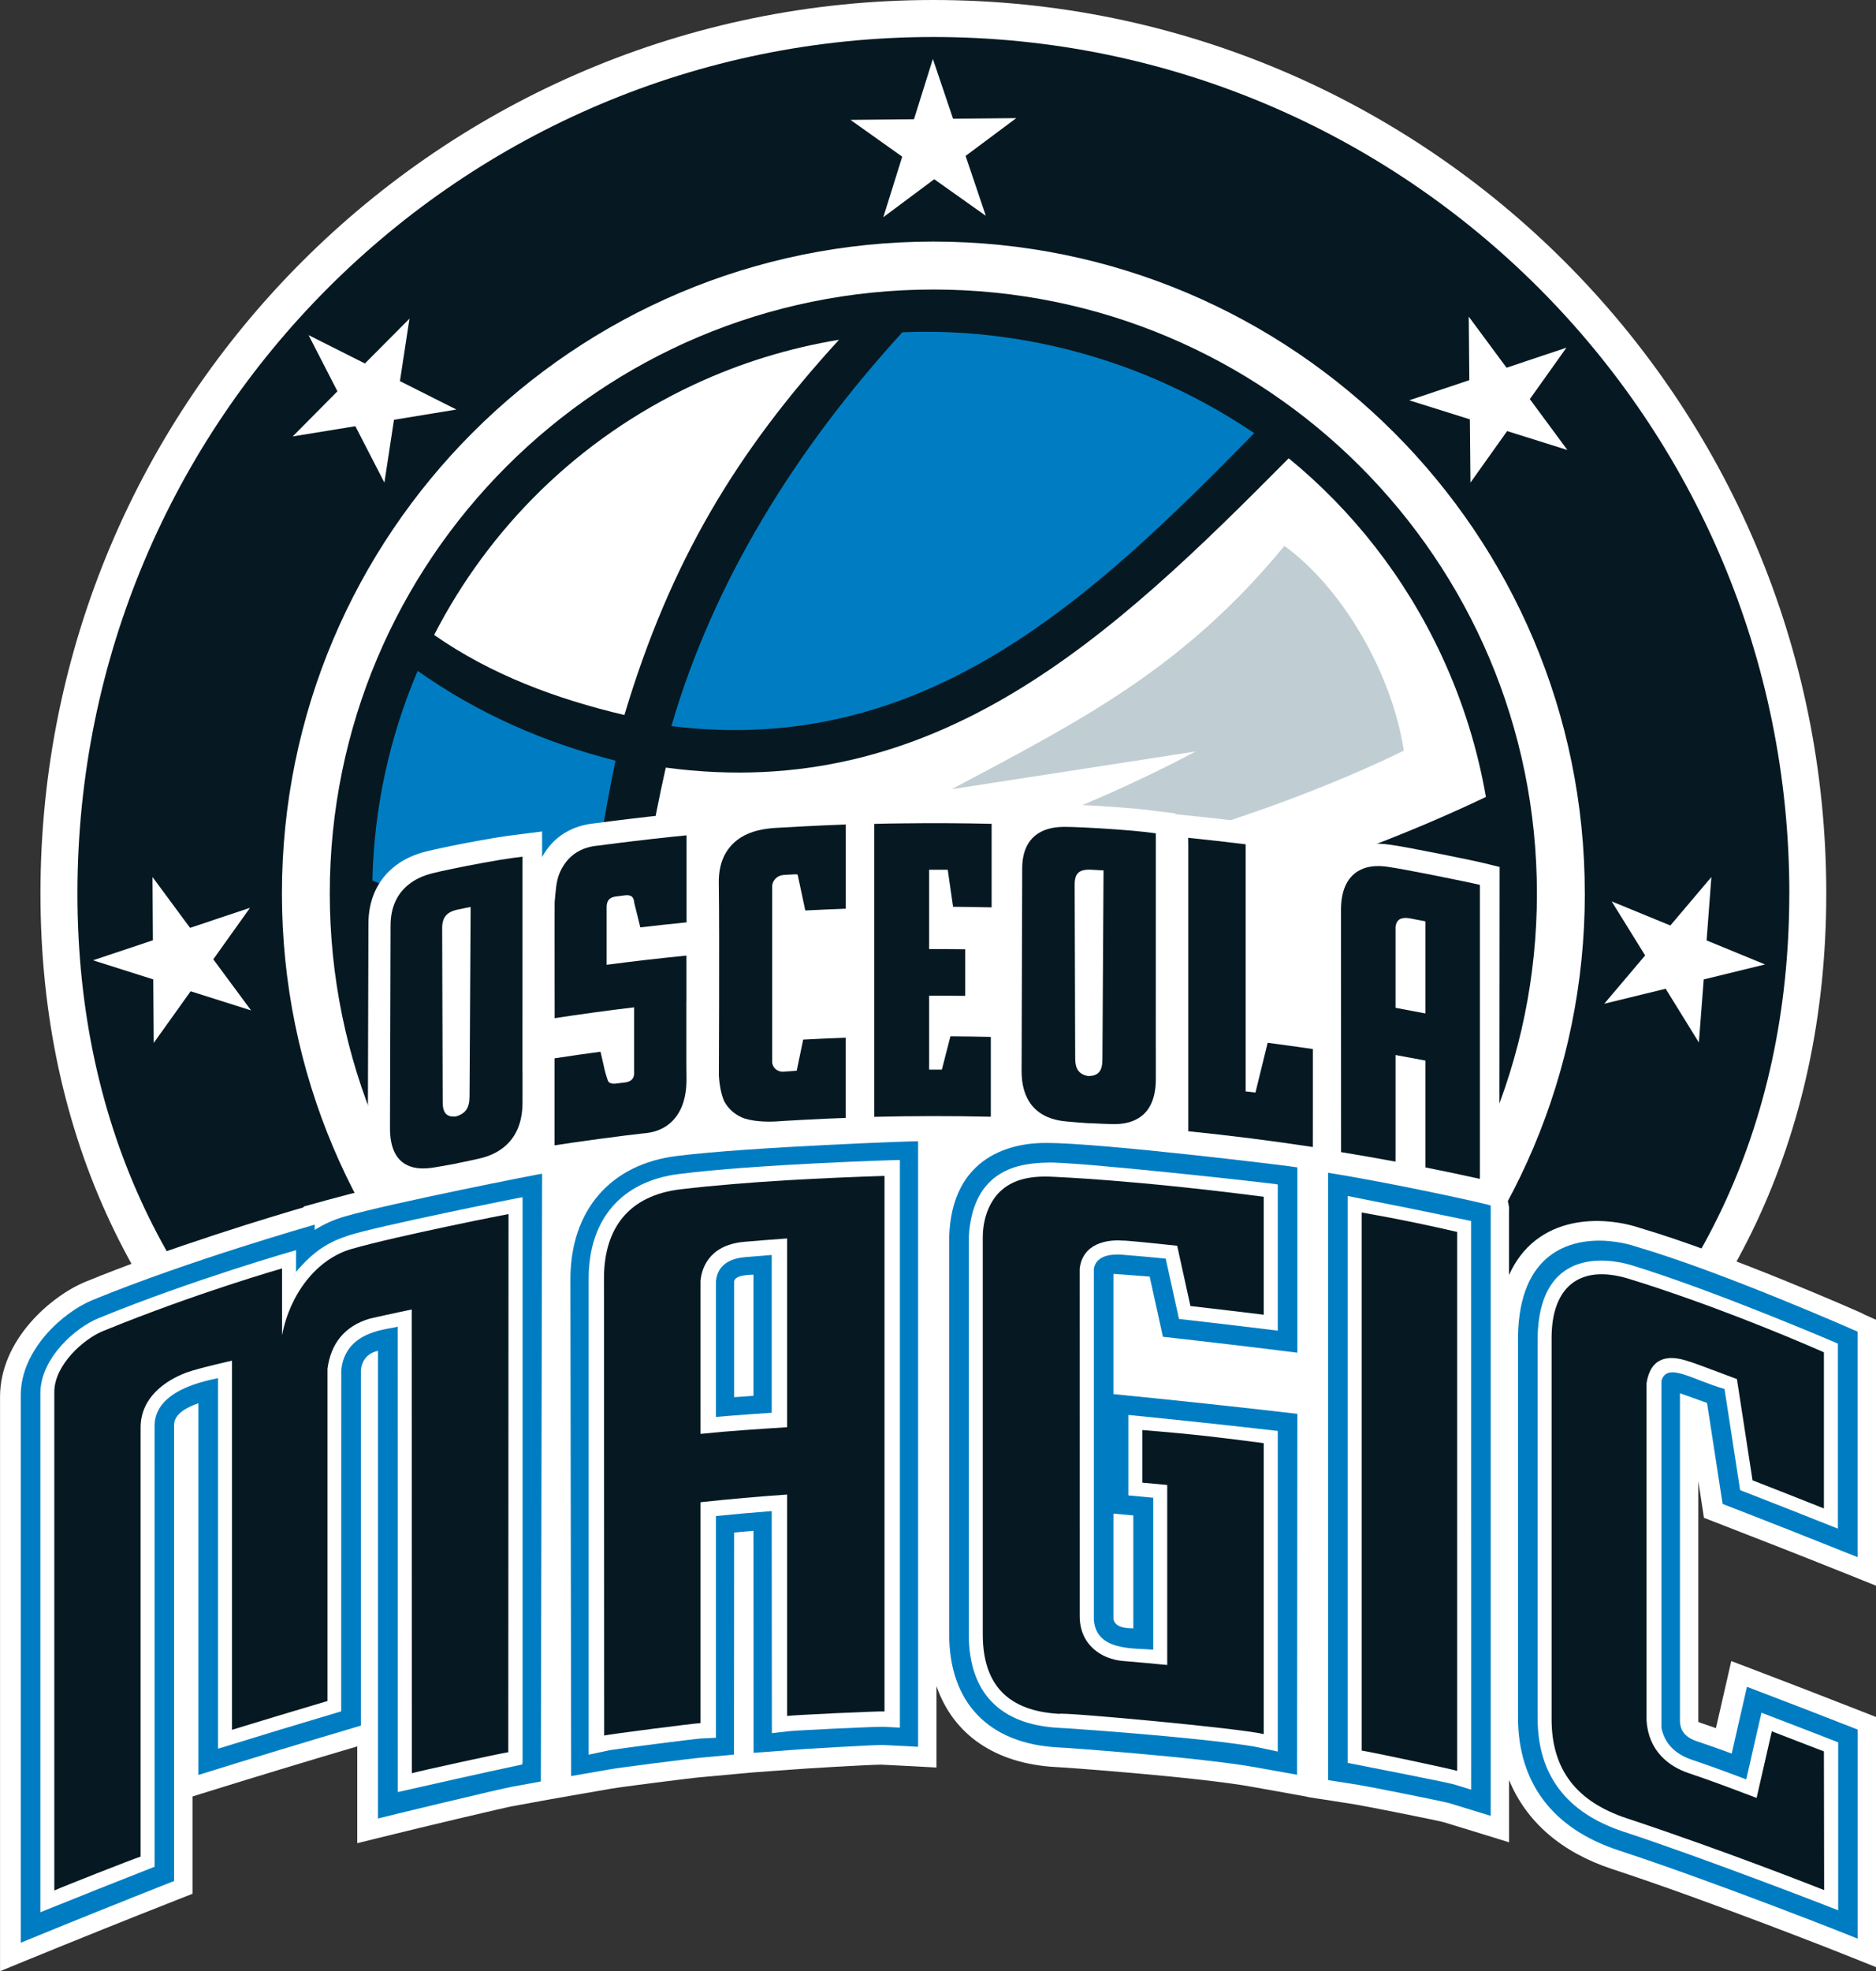 <?xml version="1.0" encoding="UTF-8"?>
<svg xmlns="http://www.w3.org/2000/svg" id="a" viewBox="0 0 548.5 576">
  <rect x="0" y="0" width="548.5" height="576" fill="#333333" stroke="none"/>
  <defs>
    <style>.b{fill:#007dc2;}.c{fill:#fff;}.d{fill:#061922;}.e{fill:#c0ced3;fill-rule:evenodd;}</style>
  </defs>
  <g>
    <path class="c" d="M533.96,261.06c0,144.18-116.88,227.14-261.06,227.14S11.83,405.25,11.83,261.06,128.71,0,272.9,0s261.06,116.88,261.06,261.06"></path>
    <path class="d" d="M523.15,261.06c0,138.21-112.04,216.33-250.26,216.33S22.64,399.28,22.64,261.06,134.68,10.81,272.9,10.81s250.26,112.04,250.26,250.26"></path>
    <path class="c" d="M463.37,261.06c0,105.2-85.28,190.47-190.47,190.47s-190.47-85.28-190.47-190.47S167.7,70.59,272.89,70.59s190.47,85.28,190.47,190.47"></path>
    <path class="d" d="M449.36,261.06c0,97.46-79.01,176.47-176.47,176.47s-176.47-79.01-176.47-176.47S175.43,84.6,272.89,84.6s176.47,79.01,176.47,176.47"></path>
    <path class="b" d="M178.44,336.41c-13.9,1.56-31.64,6.5-44.93,11.15,.13,.26,10.6,18.79,31.71,37.26,11.49,10.06,28.32,21.27,43.78,27.4-10.98-21.83-25.23-51.65-30.55-75.82"></path>
    <path class="c" d="M191.56,337.17c6.94,27.01,22.49,59.9,39.04,82.48,11.79,3.14,23.81,5.55,42.4,5.53,23.27-.02,45.6-6.52,58.85-10.87-38.72-35.86-84.65-76.87-140.29-77.14"></path>
    <path class="b" d="M189.45,324.91c-1.67-11.13-2.51-22.28-2.91-33.46,85.05,8.17,171.2-2.77,248.83-38.19,5.3,65.97-28.76,125.84-91.7,155.75-43.59-40.58-91.63-82.84-154.22-84.11"></path>
    <path class="c" d="M182.57,208.93c-19.99-4.72-38.99-11.78-55.64-23.4,15.98-31.05,41.9-57.22,75.89-73.11,13.84-6.47,28.13-10.77,42.49-13.14-30.09,32.86-49.3,64.8-62.75,109.65"></path>
    <path class="b" d="M172.29,275.27c-22.41-3.65-42.81-8.88-63.41-18,.46-21.18,5.01-41.97,13.24-61.23,17.76,12.52,36.85,20.87,57.84,26.23-3.51,16.7-6.59,35.87-7.67,53"></path>
    <path class="c" d="M186.63,276.86c.92-17.72,4.19-35.32,8.03-52.57,79.27,10.64,130.87-38.7,182.13-90.38,18.5,15.15,33.98,34.61,44.75,57.78,6.24,13.42,10.48,27.26,12.91,41.18-75.21,35.76-165.18,52.45-247.82,43.99"></path>
    <path class="b" d="M263.83,97.09c-31.2,34.13-55.22,72.81-67.53,115.07,74.32,9.23,123.36-37.67,170.4-85.59-28.37-19.18-61.91-29.62-95.96-29.62-2.3,0-4.61,.05-6.92,.14"></path>
    <path class="e" d="M349.52,219.59l-71.25,11.01c37.92-20.17,67.67-35.17,97.26-71.08,16.18,11.61,31.24,36.15,34.92,59.8,0,0-80.48,41.14-163.76,39.25,33.75-8.28,72.13-22.59,102.84-38.97"></path>
    <path class="c" d="M175.98,324.73c-16.52,1.95-32.86,7.04-48.16,12.94-1.24-2.37-2.99-5.92-4.13-8.38-8.53-18.34-12.91-37.57-14.41-56.62,20.53,7.69,41.2,12.63,62.96,15.99,.27,11.93,2.26,24.22,3.73,36.07"></path>
    <polygon class="c" points="263.79 45.78 248.66 35.03 267.23 34.84 272.75 17.22 278.65 34.69 297.13 34.52 282.32 45.56 288.23 63.06 273.15 52.37 258.26 63.47 263.79 45.78"></polygon>
    <polygon class="c" points="103.9 124.54 85.58 127.52 98.66 114.34 90.22 97.92 106.69 106.21 119.72 93.11 116.93 111.36 133.44 119.67 115.19 122.66 112.39 141.02 103.9 124.54"></polygon>
    <polygon class="c" points="55.74 289.65 44.94 304.75 44.81 286.18 27.2 280.6 44.7 274.75 44.59 256.27 55.57 271.12 73.1 265.26 62.36 280.31 73.41 295.24 55.74 289.65"></polygon>
    <polygon class="c" points="429.6 111.08 429.43 92.52 440.48 107.45 457.99 101.59 447.29 116.62 458.27 131.49 440.65 125.96 429.93 141.02 429.75 122.53 412.03 116.97 429.6 111.08"></polygon>
    <polygon class="c" points="488.37 270.43 500.37 256.27 498.97 274.79 516.05 281.81 498.13 286.19 496.71 304.61 487 288.91 469.05 293.29 481 279.18 471.22 263.39 488.37 270.43"></polygon>
  </g>
  <g>
    <path class="c" d="M544.68,383.86c-1.61-.77-39.71-17.54-65.03-25-1.84-.63-5.49-1.68-10.17-2-5.67-.38-13.86,.3-20.63,5.64-3.28,2.59-5.81,5.98-7.65,10.07v-19.02c.19-.55-.4-3.25-.88-4.05-.56-.92-1.23-1.53-1.94-1.98l.07-94.19-4.64-1.14c-3.53-.87-23.1-4.83-27.16-5.33-4.73-.75-8.7-.27-12.14,1.47-1.23,.63-2.35,1.44-3.36,2.38v-4.47h-21.21v-5.34l-5.34-.67c-5.62-.7-11.32-1.34-16.95-1.91l-3.97-.4v-.23l-8.54-1.07c-1.82-.22-5.1-.52-8.75-.78-5.97-.44-12.88-.78-14.79-.74-4.45-.1-8.11,.72-11.17,2.53-1.92,1.12-3.52,2.57-4.76,4.31v-7.6l-5.96-.13c-8.67-.2-17.49-.24-26.16-.13-2.82,.02-5.64,.07-8.46,.15l-2.09,.06v-.09l-6.29,.19c-3.5,.11-9.34,.39-12.51,.55-2.17,.11-4.15,.22-5.59,.3-.64,.04-1.47,.08-2.34,.22v-.08c-5.37,.32-9.65,1.51-13.1,3.63-2.82,1.74-5.05,4.07-6.69,6.91v-9.03l-6.71,.67c-6.78,.67-13.67,1.45-20.45,2.31-2.26,.28-4.14,.53-5.15,.67l-.61,.07c-4.19,.44-7.8,1.93-10.73,4.42-1.74,1.49-3.19,3.3-4.33,5.4v-7.48l-10.06,1.29c-1.8,.24-5.04,.77-8.67,1.43-5.92,1.08-12.68,2.49-14.6,2.99-4.21,.97-7.61,2.61-10.39,4.99-2.19,1.86-3.89,4.1-5.06,6.64-1.33,2.86-2,6.1-2,9.62l-.17,59.26c0,3.96,.73,7.35,2.15,10.05,1.42,2.74,3.61,4.87,6.29,6.17,.04,.02,.08,.03,.12,.05-9.15,2.19-18.27,4.55-27.35,7.12v.22c-7.5,2.17-39.31,11.67-63.78,21.76-9.66,3.94-24.97,16.66-24.97,33.64v167.81c2.48-1.02,4.96-2.04,7.44-3.06,14.94-6.12,29.88-12.12,44.84-18,1.33-.53,2.66-1.05,3.99-1.57v-28.43c.9-.28,1.81-.57,2.71-.85,15.14-4.71,30.3-9.31,45.46-13.79v28.29c2.27-.56,4.53-1.13,6.8-1.68,14-3.48,36.89-8.85,38.68-9.15,.01,0,.03,0,.04,0,0,0,.01,0,.02,0,2.86-.53,5.73-1.06,8.59-1.58,.78-.14,1.56-.28,2.34-.42h0c2.17-.37,4.34-.76,6.51-1.14,3.75-.66,7.5-1.31,11.25-1.96,2.4-.45,23.75-3.17,26.28-3.36,.01,0,.02,0,.04,0,.01,0,.02,0,.03,0,3.21-.3,6.41-.6,9.62-.89,1.78-.16,3.55-.32,5.32-.48h0c.11-.02,.22-.02,.33-.03,3.59-.27,7.19-.53,10.78-.79,.02,0,.04,0,.06,0h.06c2.37-.25,22.71-1.45,26.48-1.47,3.36,.17,6.72,.34,10.08,.51,2.02,.11,4.03,.22,6.05,.33v-23.78c4.9,14.18,17.19,22.69,34.92,23.64,1.36,.01,42.05,2.94,57.58,5.82,3.91,.69,7.83,1.39,11.74,2.1,1.39,.25,2.78,.5,4.17,.76v.05c.62,.09,1.23,.19,1.85,.29,.18,.03,.35,.06,.53,.1h0c.9,.12,1.79,.26,2.69,.4,2.93,.46,5.86,.91,8.8,1.38,2.87,.45,23.34,4.52,26.02,5.21,3.99,1.21,7.99,2.44,11.98,3.67,2.38,.73,4.75,1.47,7.13,2.21v-18.2c4.99,12.16,15.25,21.1,30.09,26,28.7,9.4,69.41,25.51,69.81,25.72,2.46,.98,4.92,1.97,7.39,2.96v-73.1c-1.36-.54-2.72-1.07-4.08-1.6-10.79-4.23-21.58-8.4-32.38-12.51-1.96-.75-3.91-1.49-5.87-2.23-.45,1.96-.9,3.92-1.34,5.88-1.05,4.57-2.09,9.15-3.14,13.72-1.44-.5-2.88-1-4.43-1.53-.33-.11-.56-.21-.72-.29v-70.33l1.1,7.12c.18,1.19,.37,2.39,.55,3.58,1.14,.44,2.28,.88,3.42,1.32,13.14,5.08,26.27,10.24,39.4,15.5,2.46,.99,4.93,1.98,7.39,2.97h0l.09,.03v-77.71c-1.27-.57-2.55-1.13-3.82-1.7"></path>
    <g>
      <g>
        <g>
          <path class="b" d="M469.85,362.59c-10.89-.74-25.58,3.49-26.02,27.81v111.36c0,19.2,10.13,32.54,29.28,38.87,29.15,9.56,70.04,25.79,70.04,25.84v-61.09c-10.79-4.23-21.58-8.39-32.38-12.5-1.48,6.5-2.97,13-4.46,19.51-3.59-1.32-6.5-2.36-10.13-3.58-3.98-1.34-4.83-3.54-5-5.68v-96.02c.54,.19,6.79,2.4,7.92,2.83,1.52,9.83,3.03,19.67,4.55,29.51,13.14,5.08,26.27,10.26,39.4,15.52h0l.09,.03v-65.89s-39.23-17.35-64.52-24.77c-2.12-.74-5.25-1.49-8.78-1.73"></path>
          <path class="b" d="M388.31,520.15c2.93,.46,5.86,.91,8.8,1.38,2.67,.41,24.06,4.66,26.63,5.35,4.04,1.23,8.07,2.47,12.11,3.71v-178.31c.09-.3-29.64-6.79-47.55-9.59,0,59.15,0,118.3,0,177.45"></path>
          <path class="b" d="M277.52,361.63v115.89c0,20.06,11.61,32,31.84,33.07,0-.08,41.97,2.89,58.14,5.89,3.91,.69,7.82,1.39,11.73,2.1,.03-35.15,.06-70.29,.09-105.44v-.02c-17.92-2.08-35.85-4-53.78-5.76v-35.14c3.53,.26,7.07,.52,10.6,.8,1.29,5.86,2.58,11.73,3.87,17.59,13.1,1.46,26.21,3.01,39.31,4.65v-54.15c0-.15-57.24-7.17-73.27-7.14-9.58-.13-27.87,3.32-28.54,27.65m48.03,80.65c1.94,.18,3.88,.36,5.82,.54v32.99c-.92-.08-5.32,.19-5.82-2.73v-30.8Z"></path>
          <path class="b" d="M198.03,337.76c-19.58,2.34-31.26,15.94-31.26,36.09,.08,48.37,.15,96.75,.22,145.12,3.75-.66,7.5-1.32,11.25-1.96,2.59-.48,24.05-3.23,26.74-3.42,3.21-.3,6.41-.6,9.62-.9,.01-21.63,.02-43.26,.04-64.89,1.87-.18,3.76-.34,5.66-.5,.01,21.63,.02,43.25,.03,64.87,3.59-.27,7.18-.54,10.78-.8,2.34-.24,23.51-1.5,27.07-1.49,3.42,.17,6.83,.34,10.25,.53,0-58.98,0-117.96,0-176.94,0-.1-49.11,1.63-70.41,4.29m22.28,70.09c-1.88,.13-3.77,.27-5.66,.41v-33.73c.1-2.12,4.98-2.01,5.66-2.07v35.39Z"></path>
          <path class="b" d="M149.54,522.12c2.86-.53,5.73-1.06,8.59-1.58,.12-59.2,.25-118.39,.37-177.59,0-.09-44.58,8.65-57.81,12.54-3.05,.87-5.96,2.18-8.68,3.89v-1.54s-37.06,10.55-64.92,22.02c-8.73,3.56-21.02,14.6-21.02,27.81v159.99c14.94-6.13,29.88-12.14,44.83-18.03v-133.25c0-2.43,2.13-4.48,6.33-6.08,.2-.08,.47-.16,.78-.26v108.6c15.83-4.93,31.66-9.74,47.5-14.41v-103.95c.55-4.8,4.63-5.49,5-5.55v136.64c0-.07,36.91-8.95,39.01-9.24"></path>
        </g>
        <g>
          <g>
            <path class="c" d="M225.63,412.81c-.19,0-11.02,.74-16.3,1.22v-39.66c.4-4.17,3.26-6.54,8.44-7.03,0,0,5.28-.44,7.86-.64v46.11Zm-27.1-69.77c-16.66,2.08-26.28,13.07-26.42,30.22h0v139.45h.03c.2-.05,.4-.09,.6-.13,1.88-.4,3.77-.8,5.65-1.2,4.77-.75,24.72-3.29,26.55-3.39,1.46-.07,2.93-.14,4.39-.21v-64.79c5.29-.54,10.74-1.02,16.3-1.45,.02,21.63,.03,43.26,.05,64.89,1.65-.19,3.3-.38,4.95-.57,1.7-.22,23.68-1.3,27.56-1.29,1.64,.08,3.28,.16,4.92,.24v-165.86c0-.07-42.78,1.27-64.59,4.1"></path>
            <path class="c" d="M152.8,349.82h-.02c0-.09-43.39,8.66-50.82,11.17-5.89,1.91-10.22,4.51-15.4,10.65v-6.35s-30.09,8.55-57.7,19.86c-6.88,2.8-17.06,11.77-17.06,21.99v151.62c11.13-4.5,22.27-8.93,33.41-13.3,0-42.88,0-85.76-.01-128.64-.18-10.82,15.46-13.39,18.55-14.13v108.28c12-3.71,24-7.35,36.01-10.92,0,0,.02-94.23,.02-99.73,1.22-11.9,14.41-11.84,16.5-12.68,0,45.33,.02,90.67,.03,136,5.88-1.34,11.76-2.66,17.64-3.97h.01c6.25-1.39,12.5-2.76,18.75-4.1v-.52s.06-.01,.08-.02v-165.2Z"></path>
            <path class="c" d="M327.1,366.55c.33,0,10.17,.83,13.73,1.22,1.29,5.88,2.59,11.75,3.88,17.63,9.63,1.09,19.25,2.22,28.88,3.41v-42.71c0-.18-59.82-6.82-67.53-6.39-7.17,.2-21.79,1.36-22.81,21.94v115.89c0,17.05,9.11,26.43,26.35,27.34,0-.06,39.73,2.57,57.16,5.47,2.28,.48,4.55,.97,6.83,1.45v-93.68c-14.56-1.67-29.13-3.23-43.69-4.67v23.51s5.85,.54,7.28,.68v44.39c-5.46-.5-16.91,.55-17.36-8.94v-102.46c.39-1.87,1.85-4.16,7.28-4.06"></path>
            <path class="c" d="M430.12,356.77c-12.03-2.51-24.06-4.94-36.1-7.3v165.64s29.18,5.7,31.02,6.27c1.7,.52,3.4,1.04,5.09,1.56,0-55.39-.01-110.78-.02-166.16"></path>
            <path class="c" d="M515.01,500.47c-1.48,6.49-2.97,12.98-4.45,19.47-7.15-2.7-10.66-3.97-15.81-5.71-5.03-1.69-8.03-4.8-8.98-9.29v-101.49c1.67-5.61,9.13-.22,18.44,2.41,1.52,9.85,3.04,19.7,4.56,29.55,9.53,3.71,19.07,7.46,28.59,11.26v-54.07s-35.52-15.28-60.05-22.81c-2.68-.86-27.16-8.21-27.74,20.94v111.35c0,16.54,8.42,27.6,25.01,33.1,23.98,7.86,62.86,22.96,62.86,23.01v-49.08c-7.47-2.91-14.94-5.8-22.42-8.65"></path>
          </g>
          <g>
            <path class="d" d="M176.59,373.49s.06,131.76,.06,133.63c1.72-.41,26.43-3.58,28.17-3.63v-64.54c8.43-.92,16.89-1.66,25.31-2.24v64.69c1.75-.26,26.75-1.44,28.48-1.32v-156.48c-16.77,.54-39.82,1.57-59.67,3.92-14.85,1.77-22.34,11.12-22.35,25.99m28.23,.78c.25-3.05,1.99-10.41,12.66-11.42,4.22-.36,8.43-.7,12.65-.99v55.15c-8.42,.56-16.88,1.07-25.31,1.95v-44.7Z"></path>
            <path class="d" d="M533.27,511.76c-5.08-1.97-10.15-3.93-15.23-5.87-1.48,6.49-2.97,12.97-4.45,19.46-9.9-3.75-13.74-5.17-19.87-7.24-5.84-1.96-11.76-6.52-12.31-15.41v-98.5c1.16-7.53,6.2-8.53,12.28-6.41,.05-.11,6.5,2.27,14.15,5.18,1.52,9.86,3.04,19.72,4.56,29.58,6.96,2.71,13.91,5.45,20.87,8.22v-45.63c-11.55-5.07-34.19-14.42-56.93-21.44-14.55-4.5-22.69,2.41-22.69,17.28v111.35c0,14.92,7.44,24.15,21.96,28.97,29.67,9.83,57.73,20.99,57.73,20.99-.02-13.51-.04-27.02-.07-40.53"></path>
            <path class="d" d="M398.12,511.52c1.73,.19,26.23,5.38,27.92,5.93v-157.48c-8.39-1.92-15.84-3.55-27.92-5.68v157.22Z"></path>
            <path class="d" d="M333.99,433.23c1.45,.13,7.28,.68,7.28,.68v52.6c-4.31-.43-8.64-.81-12.92-1.17-6.3-.53-12.67-4.69-12.67-13.13,0-.27-.01-101.47-.01-101.47,.88-7.57,8.22-8.6,12.68-8.23,0-.12,7.37,.58,15.83,1.5,1.29,5.87,2.58,11.74,3.87,17.61,7.15,.82,14.3,1.67,21.44,2.54v-34.48s-.08,0-.11,0h0c-38.96-5.03-60.75-5.75-60.75-5.79-4.57-.27-11.44-.31-16.17,4.22-3,2.84-5.12,7.62-5.12,13.55v115.89c0,14.92,7.55,22.45,22.43,23.24,.04-.61,52.22,4.12,59.72,5.91v-85.01c-12.48-1.62-19.63-2.55-35.5-3.83v15.37Z"></path>
            <path class="d" d="M102.85,364.93c-10.33,2.93-18.12,13.27-20.38,25.22v-19.51s-24.62,6.97-52.36,18.3c-5.54,2.25-14.23,9.82-14.23,17.83v145.64c1.63-.81,23.55-9.43,25.23-9.91v-125.36c0-8.77,7.18-13.71,13.3-16.04,3.37-1.27,13.42-3.51,13.42-3.51v107.86c9.3-2.85,18.61-5.66,27.92-8.41v-97.11c1-7.38,5.01-12.46,12.4-14.64,7.07-1.6,12.23-2.65,12.23-2.65l.03,135.51c1.69-.56,26.46-5.96,28.2-6.15,0-31.26,.07-157.25,.07-157.25,0-.05-32.79,6.42-45.83,10.18"></path>
          </g>
        </g>
      </g>
      <g>
        <path class="d" d="M152.76,313.27c0-20.98,0-41.97,.01-62.95-1.05,.13-2.11,.27-3.16,.41-1.46,.19-4.44,.67-8.37,1.39-6.17,1.12-12.58,2.48-14.31,2.93-3.24,.75-5.78,1.96-7.81,3.7-1.51,1.28-2.68,2.83-3.49,4.58-.96,2.06-1.44,4.45-1.44,7.1-.06,19.74-.12,39.49-.17,59.24,0,2.97,.49,5.42,1.47,7.28,.83,1.59,2.02,2.77,3.57,3.51,2.07,1.01,4.67,1.22,7.98,.65,.97-.14,3.41-.58,6.44-1.13v-.03c2.92-.6,5.26-1.09,6.21-1.32,3.32-.71,5.93-1.93,8.01-3.75,1.55-1.34,2.76-2.99,3.59-4.9,.99-2.24,1.48-4.87,1.48-7.85v-8.85h-.01m-15.48,7.12c0,3.34-1.16,5.02-4.03,5.84-2.71,.21-3.82-1.02-3.82-4.29l-.15-50.71c0-3.23,1.31-4.78,4.66-5.49l3.66-.74c-.11,18.46-.22,36.92-.32,55.38"></path>
        <path class="d" d="M370.63,304.72c-.54,2.22-2.72,11.1-3.44,14.02-.04,.17-.08,.33-.13,.5-.95-.11-1.91-.22-2.86-.33v-72.2c-5.6-.7-11.2-1.33-16.81-1.9,.01,.76,.02,1.53,.03,2.29v83.45c12.17,1.23,24.32,2.77,36.43,4.61,0-3.39,0-6.78,.01-10.17,0-6.15,0-12.3,0-18.46-4.4-.65-8.82-1.25-13.23-1.82"></path>
        <path class="d" d="M255.62,240.74v85.6c11.35-.27,22.71-.29,34.07-.03v-23.33c-3.93-.09-7.87-.14-11.81-.17-.83,3.24-1.67,6.48-2.5,9.73-.89,0-2.84,0-3.72,0v-21.6c3.52,0,7.03,0,10.55,.05v-13.62c-3.51-.04-7.03-.06-10.55-.05v-23.18c.9,0,4.55,0,5.44,0,.04,.17,1.04,7.44,1.56,10.82,3.76,.03,7.51,.08,11.27,.17v-24.41c-8.66-.2-17.32-.24-25.98-.13-2.78,.02-5.55,.07-8.33,.15"></path>
        <path class="d" d="M174.98,247.07h-.01c-3.16,.27-5.72,1.27-7.78,3.03-1.57,1.34-2.8,3.11-3.65,5.19-.95,2.36-1.07,5.11-1.37,8.3-.05,.48,0,33.92,0,33.92,7.73-1.18,15.48-2.24,23.24-3.17v19.6c-.07,.43-.21,.91-.49,1.3-.38,.52-1.03,.85-1.9,1.01-1.06,.13-2.12,.26-3.18,.4-.86,.06-1.51-.11-1.9-.53-.38-.43-1.31-3.94-1.36-4.44-.33-1.46-.67-2.91-1-4.37-4.48,.6-8.96,1.24-13.44,1.93v25.43c3.71-.57,7.43-1.11,11.15-1.62,.54-.05,1.1-.12,1.68-.23,0,0,0,0,.01,0,.8-.1,2.87-.38,5.47-.71h0c.65-.1,1.29-.18,1.94-.26h0c2.6-.3,4.67-.55,5.47-.65h.01c3.17-.21,5.73-1.12,7.8-2.81,1.58-1.28,2.81-2.99,3.67-5.03,.95-2.32,1.41-5.08,1.38-8.23-.01-1.41-.03-2.97-.04-4.62v-17.84s.01,0,.02,0v-13.45c-7.79,.77-15.57,1.67-23.33,2.69v-17.15c.04-.51,.16-1.21,.54-1.75,.39-.52,1.03-.86,1.9-1.02,1.06-.13,2.12-.27,3.18-.4,.86-.06,1.51,.12,1.9,.55,.38,.44,.5,1.11,.54,1.61,.6,2.41,1.19,4.82,1.79,7.23,4.5-.53,9-1.02,13.51-1.47v-25.43c-6.77,.67-13.54,1.44-20.3,2.29-2.6,.32-4.66,.6-5.47,.72"></path>
        <path class="d" d="M226.99,241.89c-4.15,.25-7.53,1.06-10.24,2.73-2.06,1.27-3.68,2.98-4.79,5.03-1.24,2.32-1.84,5.1-1.8,8.24,.23,17.14,0,55.91,.02,56.38,.06,1.56,.55,5.82,1.8,7.93,1.11,1.86,2.73,3.31,4.79,4.26,2.71,1.25,7.46,1.4,10.2,1.22,0-.04,14.58-.87,20.28-1.02v-23.44c-4.14,.15-8.28,.33-12.42,.55-.63,3.03-1.26,6.06-1.89,9.09-1.12,.08-2.24,.17-3.35,.26-.17,.01-.34,.02-.52,.03-1.82,.11-3.31-1.22-3.31-2.96v-51.14c0-1.74,1.49-3.27,3.31-3.38,.5-.03,.99-.06,1.49-.09,.67-.04,1.34-.08,2.01-.11,.25,0,.48-.02,.66,.17,.74,3.46,1.48,6.93,2.22,10.4,3.94-.2,7.88-.37,11.81-.51v-24.61c-6,.18-20.26,.95-20.26,.98"></path>
        <path class="d" d="M406.17,253.34c-3.47-.56-6.26-.27-8.51,.87-1.7,.86-3.04,2.2-3.99,3.97-1.05,2.01-1.59,4.59-1.59,7.67,0,23.6,.01,47.2,.02,70.8,5.31,.87,10.62,1.8,15.91,2.78,0-.47,0-.95,.01-1.42v-29.73c.91,.17,1.82,.33,2.73,.5,1.76,.33,3.33,.62,5.32,.99,.23,.04,.46,.08,.68,.13v31.22c5.32,1.06,10.64,2.17,15.94,3.35,0-.41,0-.83,.01-1.24v-84.66c-3.88-.95-23.47-4.87-26.55-5.21m10.6,42.77c-2.91-.57-5.82-1.11-8.73-1.65,0-7.86,0-15.73,0-23.59,.09-.86,.36-1.52,.8-1.96,.71-.68,1.92-.87,3.58-.56h0c1.45,.28,2.9,.56,4.35,.85v26.9Z"></path>
        <path class="d" d="M337.93,306.45c0-20.98,0-41.97,.01-62.95-1.06-.13-2.12-.27-3.18-.4-1.48-.18-4.47-.46-8.45-.75-6.23-.46-12.74-.74-14.49-.73-3.28-.08-5.87,.48-7.93,1.69-1.53,.9-2.73,2.14-3.55,3.69-.97,1.81-1.47,4.08-1.47,6.73-.06,19.73-.12,39.46-.18,59.19,0,2.97,.5,5.55,1.5,7.65,.84,1.8,2.06,3.29,3.63,4.43,2.1,1.54,4.75,2.42,8.1,2.7,.99,.11,3.46,.3,6.53,.52v-.04c2.96,.15,5.33,.26,6.29,.27,3.35,.13,5.99-.42,8.09-1.7,1.57-.95,2.78-2.29,3.62-3.98,.99-1.99,1.49-4.5,1.49-7.47v-8.85h-.01m-15.62,3.17c0,3.35-1.17,4.73-4.08,4.81-2.74-.48-3.87-2-3.87-5.26-.05-16.92-.1-33.83-.15-50.75,0-3.23,1.32-4.45,4.73-4.29l3.71,.2c-.11,18.43-.22,36.86-.33,55.3"></path>
      </g>
    </g>
  </g>
</svg>
